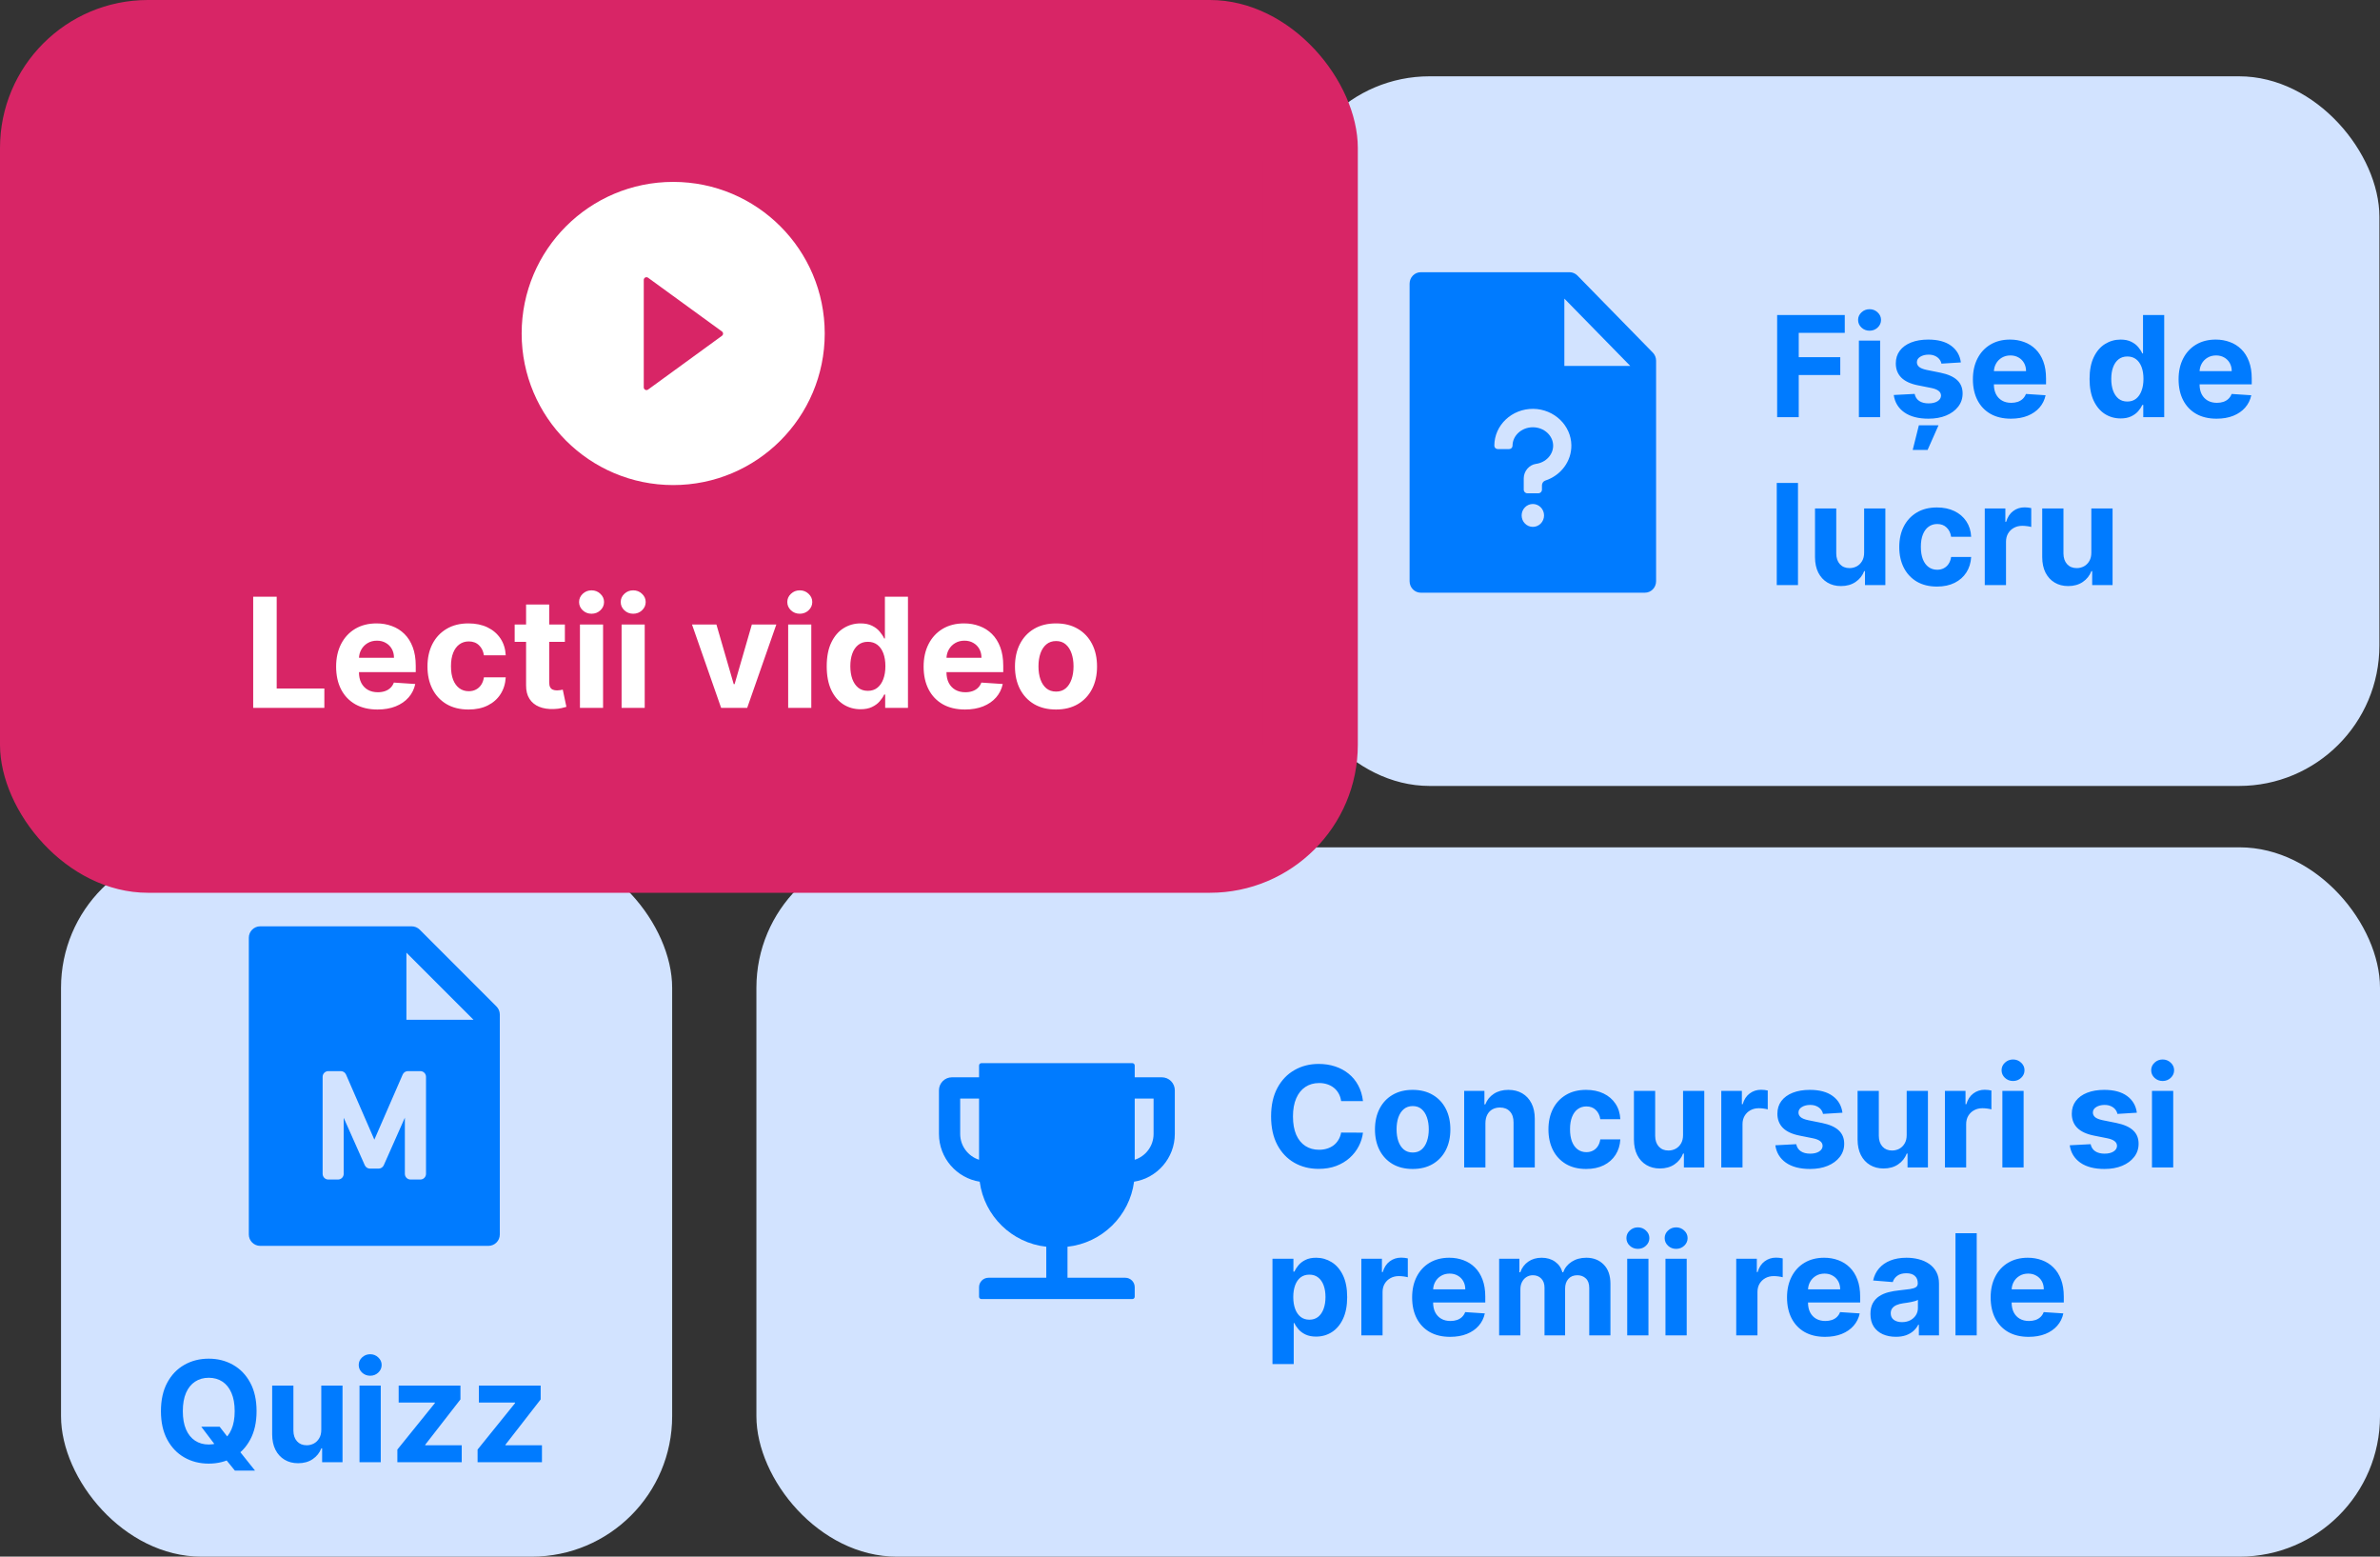 <svg xmlns="http://www.w3.org/2000/svg" width="312" height="204" viewBox="0 0 312 204" fill="none"><rect x="0" y="0" width="312" height="204" fill="#333333" stroke="none"/><rect x="169" y="10" width="142.922" height="93" rx="18.407" fill="#D2E3FF"></rect><path d="M216.669 46.207C216.945 46.488 217.101 46.868 217.101 47.266V76.174C217.101 77.004 216.444 77.674 215.632 77.674H186.257C185.444 77.674 184.788 77.004 184.788 76.174V37.174C184.788 36.344 185.444 35.674 186.257 35.674H205.75C206.14 35.674 206.516 35.833 206.792 36.114L216.669 46.207V46.207ZM213.713 47.955L205.075 39.133V47.955H213.713ZM195.896 58.408C195.896 58.661 196.097 58.853 196.345 58.853H197.832C198.08 58.853 198.282 58.657 198.282 58.413C198.282 57.091 199.466 55.994 200.944 55.994C202.422 55.994 203.606 57.091 203.606 58.408C203.606 59.594 202.643 60.621 201.344 60.794C200.458 60.925 199.76 61.746 199.751 62.674V64.174C199.751 64.432 199.958 64.643 200.21 64.643H201.679C201.931 64.643 202.138 64.432 202.138 64.174V63.602C202.138 63.321 202.321 63.063 202.583 62.978C204.63 62.303 206.025 60.447 205.993 58.343C205.956 55.741 203.735 53.618 201.013 53.58C198.195 53.547 195.896 55.718 195.896 58.408ZM200.944 69.049C201.334 69.049 201.707 68.891 201.983 68.609C202.258 68.328 202.413 67.947 202.413 67.549C202.413 67.151 202.258 66.769 201.983 66.488C201.707 66.207 201.334 66.049 200.944 66.049C200.555 66.049 200.181 66.207 199.906 66.488C199.63 66.769 199.476 67.151 199.476 67.549C199.476 67.947 199.63 68.328 199.906 68.609C200.181 68.891 200.555 69.049 200.944 69.049V69.049Z" fill="#007BFF"></path><path d="M232.971 54.674V41.287H241.835V43.62H235.801V46.81H241.246V49.144H235.801V54.674H232.971ZM243.686 54.674V44.634H246.471V54.674H243.686ZM245.085 43.339C244.671 43.339 244.316 43.202 244.02 42.928C243.728 42.649 243.582 42.315 243.582 41.927C243.582 41.544 243.728 41.215 244.02 40.94C244.316 40.661 244.671 40.522 245.085 40.522C245.499 40.522 245.852 40.661 246.144 40.94C246.44 41.215 246.589 41.544 246.589 41.927C246.589 42.315 246.44 42.649 246.144 42.928C245.852 43.202 245.499 43.339 245.085 43.339ZM257.055 47.497L254.506 47.654C254.462 47.436 254.369 47.239 254.225 47.065C254.081 46.887 253.892 46.745 253.656 46.64C253.425 46.531 253.149 46.477 252.826 46.477C252.395 46.477 252.031 46.568 251.734 46.752C251.438 46.93 251.29 47.17 251.29 47.471C251.29 47.71 251.386 47.913 251.578 48.078C251.769 48.244 252.098 48.377 252.565 48.477L254.382 48.843C255.358 49.044 256.086 49.366 256.565 49.811C257.044 50.255 257.284 50.839 257.284 51.562C257.284 52.22 257.09 52.798 256.702 53.295C256.319 53.791 255.792 54.179 255.12 54.458C254.454 54.733 253.685 54.87 252.813 54.87C251.484 54.87 250.425 54.593 249.636 54.04C248.852 53.482 248.392 52.724 248.257 51.765L250.996 51.621C251.079 52.026 251.279 52.336 251.597 52.549C251.915 52.759 252.323 52.863 252.82 52.863C253.308 52.863 253.7 52.77 253.996 52.582C254.297 52.39 254.449 52.144 254.454 51.843C254.449 51.591 254.343 51.384 254.133 51.222C253.924 51.057 253.602 50.931 253.166 50.843L251.427 50.497C250.447 50.301 249.717 49.961 249.237 49.477C248.762 48.993 248.525 48.377 248.525 47.627C248.525 46.982 248.699 46.427 249.048 45.961C249.401 45.494 249.895 45.135 250.532 44.882C251.172 44.629 251.922 44.503 252.78 44.503C254.048 44.503 255.046 44.771 255.774 45.307C256.506 45.843 256.933 46.573 257.055 47.497ZM250.741 58.962L251.551 55.733H254.127L252.695 58.962H250.741ZM263.613 54.87C262.58 54.87 261.691 54.661 260.946 54.242C260.205 53.82 259.634 53.223 259.234 52.451C258.833 51.676 258.632 50.758 258.632 49.7C258.632 48.667 258.833 47.76 259.234 46.98C259.634 46.2 260.199 45.592 260.927 45.157C261.659 44.721 262.517 44.503 263.502 44.503C264.164 44.503 264.781 44.61 265.352 44.823C265.927 45.032 266.428 45.348 266.855 45.771C267.287 46.194 267.622 46.725 267.862 47.366C268.102 48.002 268.221 48.747 268.221 49.601V50.366H259.743V48.641H265.6C265.6 48.24 265.513 47.885 265.339 47.575C265.164 47.266 264.923 47.024 264.613 46.849C264.308 46.671 263.953 46.581 263.548 46.581C263.125 46.581 262.75 46.68 262.423 46.876C262.101 47.067 261.848 47.327 261.665 47.654C261.482 47.976 261.388 48.336 261.384 48.732V50.373C261.384 50.87 261.476 51.299 261.659 51.66C261.846 52.022 262.11 52.301 262.45 52.497C262.789 52.693 263.193 52.791 263.659 52.791C263.968 52.791 264.252 52.748 264.509 52.661C264.766 52.573 264.986 52.443 265.169 52.268C265.352 52.094 265.491 51.88 265.587 51.628L268.163 51.798C268.032 52.416 267.764 52.957 267.359 53.419C266.958 53.876 266.439 54.234 265.803 54.491C265.171 54.744 264.441 54.87 263.613 54.87ZM277.999 54.837C277.236 54.837 276.545 54.641 275.926 54.249C275.312 53.852 274.824 53.271 274.462 52.504C274.105 51.732 273.926 50.787 273.926 49.667C273.926 48.516 274.111 47.56 274.482 46.797C274.852 46.03 275.345 45.457 275.959 45.078C276.578 44.695 277.256 44.503 277.992 44.503C278.554 44.503 279.023 44.599 279.397 44.791C279.776 44.978 280.082 45.213 280.312 45.496C280.548 45.775 280.726 46.05 280.848 46.32H280.933V41.287H283.712V54.674H280.966V53.066H280.848C280.718 53.345 280.533 53.621 280.293 53.896C280.058 54.166 279.75 54.391 279.371 54.569C278.996 54.748 278.539 54.837 277.999 54.837ZM278.881 52.621C279.33 52.621 279.709 52.499 280.018 52.255C280.332 52.007 280.572 51.66 280.737 51.216C280.907 50.772 280.992 50.251 280.992 49.654C280.992 49.057 280.91 48.538 280.744 48.098C280.578 47.658 280.339 47.318 280.025 47.078C279.711 46.839 279.33 46.719 278.881 46.719C278.423 46.719 278.038 46.843 277.724 47.091C277.41 47.34 277.173 47.684 277.012 48.124C276.85 48.564 276.77 49.074 276.77 49.654C276.77 50.238 276.85 50.754 277.012 51.203C277.177 51.647 277.415 51.996 277.724 52.249C278.038 52.497 278.423 52.621 278.881 52.621ZM290.577 54.87C289.544 54.87 288.655 54.661 287.91 54.242C287.169 53.82 286.598 53.223 286.197 52.451C285.796 51.676 285.596 50.758 285.596 49.7C285.596 48.667 285.796 47.76 286.197 46.98C286.598 46.2 287.162 45.592 287.89 45.157C288.622 44.721 289.481 44.503 290.465 44.503C291.128 44.503 291.744 44.61 292.315 44.823C292.891 45.032 293.392 45.348 293.819 45.771C294.25 46.194 294.586 46.725 294.825 47.366C295.065 48.002 295.185 48.747 295.185 49.601V50.366H286.707V48.641H292.564C292.564 48.24 292.477 47.885 292.302 47.575C292.128 47.266 291.886 47.024 291.577 46.849C291.272 46.671 290.917 46.581 290.511 46.581C290.089 46.581 289.714 46.68 289.387 46.876C289.064 47.067 288.812 47.327 288.629 47.654C288.446 47.976 288.352 48.336 288.348 48.732V50.373C288.348 50.87 288.439 51.299 288.622 51.66C288.81 52.022 289.073 52.301 289.413 52.497C289.753 52.693 290.156 52.791 290.622 52.791C290.932 52.791 291.215 52.748 291.472 52.661C291.729 52.573 291.949 52.443 292.132 52.268C292.315 52.094 292.455 51.88 292.551 51.628L295.126 51.798C294.995 52.416 294.727 52.957 294.322 53.419C293.921 53.876 293.403 54.234 292.766 54.491C292.134 54.744 291.405 54.87 290.577 54.87ZM235.703 63.287V76.674H232.919V63.287H235.703ZM244.373 72.399V66.634H247.157V76.674H244.484V74.85H244.379C244.153 75.438 243.776 75.911 243.248 76.269C242.725 76.626 242.087 76.805 241.333 76.805C240.662 76.805 240.072 76.652 239.562 76.347C239.052 76.042 238.653 75.608 238.365 75.046C238.082 74.484 237.938 73.811 237.934 73.026V66.634H240.719V72.53C240.723 73.122 240.882 73.591 241.196 73.935C241.51 74.279 241.93 74.451 242.457 74.451C242.793 74.451 243.107 74.375 243.399 74.223C243.691 74.066 243.926 73.835 244.105 73.53C244.288 73.225 244.377 72.848 244.373 72.399ZM253.921 76.87C252.893 76.87 252.008 76.652 251.267 76.216C250.531 75.776 249.964 75.166 249.568 74.386C249.175 73.606 248.979 72.708 248.979 71.693C248.979 70.665 249.178 69.763 249.574 68.987C249.975 68.207 250.544 67.599 251.28 67.163C252.017 66.723 252.893 66.503 253.908 66.503C254.784 66.503 255.551 66.662 256.209 66.98C256.867 67.298 257.388 67.745 257.771 68.32C258.154 68.895 258.366 69.571 258.405 70.346H255.777C255.703 69.845 255.507 69.442 255.189 69.137C254.875 68.828 254.463 68.673 253.954 68.673C253.522 68.673 253.145 68.791 252.823 69.026C252.505 69.257 252.256 69.595 252.078 70.039C251.899 70.484 251.81 71.022 251.81 71.654C251.81 72.294 251.897 72.839 252.071 73.288C252.25 73.737 252.5 74.079 252.823 74.314C253.145 74.549 253.522 74.667 253.954 74.667C254.272 74.667 254.557 74.602 254.81 74.471C255.067 74.34 255.278 74.151 255.444 73.902C255.614 73.65 255.725 73.347 255.777 72.994H258.405C258.361 73.761 258.152 74.436 257.778 75.02C257.407 75.6 256.895 76.053 256.241 76.38C255.588 76.707 254.814 76.87 253.921 76.87ZM260.188 76.674V66.634H262.888V68.385H262.992C263.175 67.762 263.482 67.292 263.914 66.974C264.345 66.651 264.842 66.49 265.404 66.49C265.544 66.49 265.694 66.499 265.855 66.516C266.016 66.533 266.158 66.557 266.28 66.588V69.059C266.149 69.019 265.968 68.985 265.737 68.954C265.507 68.924 265.295 68.908 265.103 68.908C264.694 68.908 264.328 68.998 264.005 69.176C263.687 69.351 263.434 69.595 263.247 69.908C263.064 70.222 262.973 70.584 262.973 70.993V76.674H260.188ZM274.158 72.399V66.634H276.943V76.674H274.269V74.85H274.165C273.938 75.438 273.561 75.911 273.034 76.269C272.511 76.626 271.873 76.805 271.119 76.805C270.448 76.805 269.857 76.652 269.347 76.347C268.837 76.042 268.439 75.608 268.151 75.046C267.868 74.484 267.724 73.811 267.72 73.026V66.634H270.504V72.53C270.509 73.122 270.668 73.591 270.981 73.935C271.295 74.279 271.716 74.451 272.243 74.451C272.579 74.451 272.892 74.375 273.184 74.223C273.476 74.066 273.712 73.835 273.89 73.53C274.073 73.225 274.163 72.848 274.158 72.399Z" fill="#007BFF"></path><rect x="8" y="111.045" width="80.115" height="92.956" rx="18.407" fill="#D2E3FF"></rect><path d="M65.082 131.898C65.363 132.179 65.522 132.557 65.522 132.954V161.777C65.522 162.604 64.853 163.273 64.026 163.273H34.115C33.288 163.273 32.619 162.604 32.619 161.777V122.892C32.619 122.065 33.288 121.396 34.115 121.396H53.964C54.361 121.396 54.744 121.555 55.025 121.836L65.082 131.898V131.898ZM62.073 133.642L53.277 124.846V133.642H62.073ZM45.057 146.491L47.82 152.705C47.879 152.838 47.974 152.95 48.096 153.029C48.217 153.107 48.358 153.149 48.503 153.149H49.628C49.772 153.149 49.914 153.107 50.035 153.029C50.157 152.95 50.253 152.837 50.311 152.705L53.074 146.473V153.832C53.074 153.93 53.093 154.027 53.13 154.118C53.168 154.209 53.223 154.291 53.293 154.361C53.362 154.43 53.445 154.485 53.535 154.523C53.626 154.56 53.724 154.58 53.822 154.58H55.099C55.298 154.58 55.488 154.501 55.628 154.361C55.769 154.22 55.847 154.03 55.847 153.832V141.119C55.847 140.921 55.769 140.731 55.628 140.591C55.488 140.45 55.298 140.372 55.099 140.372H53.475C53.33 140.372 53.187 140.414 53.066 140.494C52.944 140.574 52.848 140.688 52.79 140.821L49.075 149.354L45.361 140.821C45.302 140.687 45.206 140.574 45.085 140.494C44.963 140.414 44.821 140.372 44.675 140.372H43.041C42.843 140.372 42.653 140.45 42.513 140.591C42.372 140.731 42.294 140.921 42.294 141.119V153.832C42.294 154.03 42.372 154.22 42.513 154.361C42.653 154.501 42.843 154.58 43.041 154.58H44.309C44.508 154.58 44.698 154.501 44.838 154.361C44.978 154.22 45.057 154.03 45.057 153.832V146.491Z" fill="#007BFF"></path><path d="M26.385 186.973H28.791L30 188.529L31.19 189.914L33.432 192.725H30.791L29.248 190.829L28.457 189.705L26.385 186.973ZM33.634 184.933C33.634 186.393 33.358 187.635 32.804 188.659C32.255 189.683 31.506 190.466 30.556 191.006C29.61 191.542 28.547 191.81 27.366 191.81C26.176 191.81 25.108 191.54 24.163 190.999C23.217 190.459 22.47 189.677 21.921 188.653C21.372 187.629 21.097 186.389 21.097 184.933C21.097 183.474 21.372 182.232 21.921 181.208C22.47 180.184 23.217 179.404 24.163 178.868C25.108 178.327 26.176 178.057 27.366 178.057C28.547 178.057 29.61 178.327 30.556 178.868C31.506 179.404 32.255 180.184 32.804 181.208C33.358 182.232 33.634 183.474 33.634 184.933ZM30.765 184.933C30.765 183.988 30.623 183.19 30.34 182.541C30.061 181.892 29.667 181.399 29.157 181.064C28.647 180.728 28.05 180.56 27.366 180.56C26.682 180.56 26.085 180.728 25.575 181.064C25.065 181.399 24.668 181.892 24.385 182.541C24.106 183.19 23.967 183.988 23.967 184.933C23.967 185.879 24.106 186.677 24.385 187.326C24.668 187.975 25.065 188.468 25.575 188.803C26.085 189.139 26.682 189.306 27.366 189.306C28.05 189.306 28.647 189.139 29.157 188.803C29.667 188.468 30.061 187.975 30.34 187.326C30.623 186.677 30.765 185.879 30.765 184.933ZM42.117 187.352V181.587H44.902V191.627H42.228V189.803H42.124C41.897 190.392 41.52 190.864 40.993 191.222C40.47 191.579 39.832 191.758 39.078 191.758C38.407 191.758 37.816 191.605 37.306 191.3C36.796 190.995 36.398 190.561 36.11 189.999C35.827 189.437 35.683 188.764 35.679 187.98V181.587H38.463V187.483C38.468 188.075 38.627 188.544 38.94 188.888C39.254 189.232 39.675 189.405 40.202 189.405C40.538 189.405 40.851 189.328 41.143 189.176C41.435 189.019 41.671 188.788 41.849 188.483C42.032 188.178 42.122 187.801 42.117 187.352ZM47.129 191.627V181.587H49.914V191.627H47.129ZM48.528 180.292C48.114 180.292 47.759 180.155 47.462 179.881C47.171 179.602 47.025 179.268 47.025 178.881C47.025 178.497 47.171 178.168 47.462 177.894C47.759 177.615 48.114 177.475 48.528 177.475C48.942 177.475 49.295 177.615 49.587 177.894C49.883 178.168 50.031 178.497 50.031 178.881C50.031 179.268 49.883 179.602 49.587 179.881C49.295 180.155 48.942 180.292 48.528 180.292ZM52.092 191.627V189.967L57.008 183.881V183.809H52.262V181.587H60.361V183.397L55.746 189.333V189.405H60.531V191.627H52.092ZM62.608 191.627V189.967L67.523 183.881V183.809H62.778V181.587H70.877V183.397L66.262 189.333V189.405H71.047V191.627H62.608Z" fill="#007BFF"></path><rect x="99.159" y="111.045" width="212.841" height="92.956" rx="18.407" fill="#D2E3FF"></rect><path d="M152.308 141.183H148.753V139.637C148.753 139.467 148.614 139.328 148.444 139.328H128.656C128.486 139.328 128.347 139.467 128.347 139.637V141.183H124.791C124.34 141.183 123.908 141.362 123.589 141.681C123.27 142 123.091 142.433 123.091 142.884V148.604C123.091 151.761 125.41 154.385 128.432 154.864C129.027 159.355 132.637 162.895 137.159 163.386V167.452H129.584C128.9 167.452 128.347 168.005 128.347 168.689V169.937C128.347 170.107 128.486 170.246 128.656 170.246H148.444C148.614 170.246 148.753 170.107 148.753 169.937V168.689C148.753 168.005 148.2 167.452 147.516 167.452H139.941V163.386C144.463 162.895 148.073 159.355 148.668 154.864C151.69 154.385 154.009 151.761 154.009 148.604V142.884C154.009 142.433 153.83 142 153.511 141.681C153.192 141.362 152.759 141.183 152.308 141.183ZM128.347 151.989C126.913 151.529 125.873 150.184 125.873 148.604V143.966H128.347V151.989ZM151.226 148.604C151.226 150.188 150.187 151.533 148.753 151.989V143.966H151.226V148.604Z" fill="#007BFF"></path><path d="M178.676 144.3H175.813C175.761 143.929 175.654 143.6 175.493 143.313C175.332 143.021 175.125 142.772 174.872 142.568C174.619 142.363 174.327 142.206 173.996 142.097C173.669 141.988 173.314 141.934 172.931 141.934C172.238 141.934 171.634 142.106 171.12 142.45C170.606 142.79 170.207 143.287 169.924 143.94C169.641 144.59 169.499 145.378 169.499 146.307C169.499 147.261 169.641 148.063 169.924 148.712C170.211 149.361 170.612 149.852 171.127 150.183C171.641 150.514 172.236 150.68 172.911 150.68C173.29 150.68 173.641 150.629 173.963 150.529C174.29 150.429 174.58 150.283 174.833 150.091C175.086 149.895 175.295 149.658 175.46 149.379C175.63 149.1 175.748 148.782 175.813 148.424L178.676 148.437C178.602 149.052 178.417 149.645 178.121 150.215C177.829 150.782 177.434 151.29 176.938 151.738C176.445 152.183 175.857 152.536 175.173 152.797C174.493 153.054 173.724 153.183 172.865 153.183C171.671 153.183 170.604 152.913 169.662 152.372C168.725 151.832 167.985 151.05 167.44 150.026C166.9 149.002 166.629 147.762 166.629 146.307C166.629 144.847 166.904 143.605 167.453 142.581C168.002 141.557 168.747 140.777 169.689 140.241C170.63 139.7 171.689 139.43 172.865 139.43C173.641 139.43 174.36 139.539 175.022 139.757C175.689 139.975 176.28 140.293 176.794 140.711C177.308 141.125 177.726 141.633 178.049 142.234C178.376 142.836 178.585 143.524 178.676 144.3ZM185.19 153.196C184.175 153.196 183.297 152.98 182.556 152.549C181.819 152.113 181.251 151.507 180.85 150.732C180.449 149.952 180.248 149.048 180.248 148.019C180.248 146.982 180.449 146.076 180.85 145.3C181.251 144.52 181.819 143.914 182.556 143.483C183.297 143.047 184.175 142.829 185.19 142.829C186.205 142.829 187.081 143.047 187.818 143.483C188.559 143.914 189.129 144.52 189.53 145.3C189.931 146.076 190.132 146.982 190.132 148.019C190.132 149.048 189.931 149.952 189.53 150.732C189.129 151.507 188.559 152.113 187.818 152.549C187.081 152.98 186.205 153.196 185.19 153.196ZM185.203 151.039C185.665 151.039 186.051 150.908 186.36 150.647C186.67 150.381 186.903 150.019 187.06 149.562C187.221 149.104 187.301 148.583 187.301 147.999C187.301 147.416 187.221 146.895 187.06 146.437C186.903 145.98 186.67 145.618 186.36 145.352C186.051 145.086 185.665 144.953 185.203 144.953C184.737 144.953 184.345 145.086 184.027 145.352C183.713 145.618 183.475 145.98 183.314 146.437C183.157 146.895 183.079 147.416 183.079 147.999C183.079 148.583 183.157 149.104 183.314 149.562C183.475 150.019 183.713 150.381 184.027 150.647C184.345 150.908 184.737 151.039 185.203 151.039ZM194.727 147.195V153H191.942V142.96H194.596V144.731H194.714C194.936 144.147 195.309 143.685 195.832 143.345C196.355 143.001 196.989 142.829 197.734 142.829C198.431 142.829 199.039 142.982 199.558 143.287C200.076 143.592 200.479 144.027 200.767 144.594C201.054 145.156 201.198 145.827 201.198 146.607V153H198.414V147.104C198.418 146.49 198.261 146.01 197.943 145.666C197.625 145.317 197.187 145.143 196.629 145.143C196.254 145.143 195.923 145.224 195.636 145.385C195.352 145.546 195.13 145.781 194.969 146.091C194.812 146.396 194.731 146.764 194.727 147.195ZM207.929 153.196C206.901 153.196 206.016 152.978 205.275 152.542C204.539 152.102 203.972 151.492 203.576 150.712C203.184 149.932 202.988 149.034 202.988 148.019C202.988 146.991 203.186 146.089 203.582 145.313C203.983 144.533 204.552 143.925 205.288 143.489C206.025 143.049 206.901 142.829 207.916 142.829C208.792 142.829 209.559 142.988 210.217 143.306C210.875 143.624 211.396 144.071 211.779 144.646C212.163 145.221 212.374 145.897 212.413 146.673H209.786C209.712 146.171 209.515 145.768 209.197 145.463C208.884 145.154 208.472 144.999 207.962 144.999C207.531 144.999 207.154 145.117 206.831 145.352C206.513 145.583 206.265 145.921 206.086 146.365C205.907 146.81 205.818 147.348 205.818 147.98C205.818 148.62 205.905 149.165 206.079 149.614C206.258 150.063 206.509 150.405 206.831 150.64C207.154 150.876 207.531 150.993 207.962 150.993C208.28 150.993 208.566 150.928 208.818 150.797C209.075 150.666 209.287 150.477 209.452 150.228C209.622 149.976 209.733 149.673 209.786 149.32H212.413C212.37 150.087 212.161 150.762 211.786 151.346C211.415 151.926 210.903 152.379 210.25 152.706C209.596 153.033 208.823 153.196 207.929 153.196ZM220.635 148.725V142.96H223.419V153H220.746V151.176H220.641C220.415 151.765 220.038 152.237 219.511 152.595C218.988 152.952 218.349 153.131 217.595 153.131C216.924 153.131 216.334 152.978 215.824 152.673C215.314 152.368 214.915 151.935 214.628 151.372C214.344 150.81 214.201 150.137 214.196 149.353V142.96H216.981V148.856C216.985 149.448 217.144 149.917 217.458 150.261C217.772 150.605 218.192 150.778 218.72 150.778C219.055 150.778 219.369 150.701 219.661 150.549C219.953 150.392 220.188 150.161 220.367 149.856C220.55 149.551 220.639 149.174 220.635 148.725ZM225.647 153V142.96H228.346V144.712H228.451C228.634 144.088 228.941 143.618 229.373 143.3C229.804 142.977 230.301 142.816 230.863 142.816C231.002 142.816 231.153 142.825 231.314 142.842C231.475 142.86 231.617 142.884 231.739 142.914V145.385C231.608 145.346 231.427 145.311 231.196 145.28C230.965 145.25 230.754 145.235 230.562 145.235C230.153 145.235 229.787 145.324 229.464 145.503C229.146 145.677 228.893 145.921 228.706 146.235C228.523 146.548 228.431 146.91 228.431 147.32V153H225.647ZM241.532 145.823L238.983 145.98C238.939 145.762 238.846 145.566 238.702 145.391C238.558 145.213 238.369 145.071 238.133 144.967C237.902 144.858 237.626 144.803 237.303 144.803C236.872 144.803 236.508 144.895 236.212 145.078C235.915 145.256 235.767 145.496 235.767 145.797C235.767 146.036 235.863 146.239 236.055 146.405C236.246 146.57 236.575 146.703 237.042 146.803L238.859 147.169C239.835 147.37 240.563 147.692 241.042 148.137C241.521 148.581 241.761 149.165 241.761 149.889C241.761 150.547 241.567 151.124 241.179 151.621C240.796 152.118 240.269 152.505 239.597 152.784C238.931 153.059 238.162 153.196 237.29 153.196C235.961 153.196 234.902 152.919 234.113 152.366C233.329 151.808 232.869 151.05 232.734 150.091L235.473 149.947C235.556 150.353 235.756 150.662 236.074 150.876C236.392 151.085 236.8 151.189 237.297 151.189C237.785 151.189 238.177 151.096 238.473 150.908C238.774 150.717 238.926 150.47 238.931 150.17C238.926 149.917 238.82 149.71 238.61 149.549C238.401 149.383 238.079 149.257 237.643 149.17L235.904 148.823C234.924 148.627 234.194 148.287 233.715 147.803C233.24 147.32 233.002 146.703 233.002 145.954C233.002 145.309 233.176 144.753 233.525 144.287C233.878 143.82 234.373 143.461 235.009 143.208C235.649 142.955 236.399 142.829 237.257 142.829C238.525 142.829 239.523 143.097 240.251 143.633C240.983 144.169 241.41 144.899 241.532 145.823ZM249.953 148.725V142.96H252.738V153H250.064V151.176H249.96C249.733 151.765 249.356 152.237 248.829 152.595C248.306 152.952 247.667 153.131 246.914 153.131C246.242 153.131 245.652 152.978 245.142 152.673C244.632 152.368 244.234 151.935 243.946 151.372C243.663 150.81 243.519 150.137 243.515 149.353V142.96H246.299V148.856C246.304 149.448 246.463 149.917 246.776 150.261C247.09 150.605 247.511 150.778 248.038 150.778C248.373 150.778 248.687 150.701 248.979 150.549C249.271 150.392 249.506 150.161 249.685 149.856C249.868 149.551 249.957 149.174 249.953 148.725ZM254.965 153V142.96H257.665V144.712H257.769C257.952 144.088 258.26 143.618 258.691 143.3C259.122 142.977 259.619 142.816 260.181 142.816C260.321 142.816 260.471 142.825 260.632 142.842C260.794 142.86 260.935 142.884 261.057 142.914V145.385C260.926 145.346 260.746 145.311 260.515 145.28C260.284 145.25 260.072 145.235 259.881 145.235C259.471 145.235 259.105 145.324 258.782 145.503C258.464 145.677 258.212 145.921 258.024 146.235C257.841 146.548 257.75 146.91 257.75 147.32V153H254.965ZM262.497 153V142.96H265.281V153H262.497ZM263.896 141.666C263.482 141.666 263.127 141.528 262.83 141.254C262.538 140.975 262.392 140.641 262.392 140.254C262.392 139.87 262.538 139.541 262.83 139.267C263.127 138.988 263.482 138.848 263.896 138.848C264.31 138.848 264.663 138.988 264.955 139.267C265.251 139.541 265.399 139.87 265.399 140.254C265.399 140.641 265.251 140.975 264.955 141.254C264.663 141.528 264.31 141.666 263.896 141.666ZM280.126 145.823L277.577 145.98C277.533 145.762 277.44 145.566 277.296 145.391C277.152 145.213 276.962 145.071 276.727 144.967C276.496 144.858 276.219 144.803 275.897 144.803C275.465 144.803 275.102 144.895 274.805 145.078C274.509 145.256 274.361 145.496 274.361 145.797C274.361 146.036 274.457 146.239 274.648 146.405C274.84 146.57 275.169 146.703 275.635 146.803L277.453 147.169C278.429 147.37 279.156 147.692 279.636 148.137C280.115 148.581 280.355 149.165 280.355 149.889C280.355 150.547 280.161 151.124 279.773 151.621C279.39 152.118 278.862 152.505 278.191 152.784C277.525 153.059 276.755 153.196 275.884 153.196C274.555 153.196 273.496 152.919 272.707 152.366C271.923 151.808 271.463 151.05 271.328 150.091L274.067 149.947C274.149 150.353 274.35 150.662 274.668 150.876C274.986 151.085 275.394 151.189 275.89 151.189C276.378 151.189 276.771 151.096 277.067 150.908C277.368 150.717 277.52 150.47 277.525 150.17C277.52 149.917 277.413 149.71 277.204 149.549C276.995 149.383 276.673 149.257 276.237 149.17L274.498 148.823C273.518 148.627 272.788 148.287 272.308 147.803C271.833 147.32 271.596 146.703 271.596 145.954C271.596 145.309 271.77 144.753 272.119 144.287C272.472 143.82 272.966 143.461 273.603 143.208C274.243 142.955 274.993 142.829 275.851 142.829C277.119 142.829 278.117 143.097 278.845 143.633C279.577 144.169 280.004 144.899 280.126 145.823ZM282.108 153V142.96H284.893V153H282.108ZM283.507 141.666C283.093 141.666 282.738 141.528 282.442 141.254C282.15 140.975 282.004 140.641 282.004 140.254C282.004 139.87 282.15 139.541 282.442 139.267C282.738 138.988 283.093 138.848 283.507 138.848C283.921 138.848 284.274 138.988 284.566 139.267C284.862 139.541 285.011 139.87 285.011 140.254C285.011 140.641 284.862 140.975 284.566 141.254C284.274 141.528 283.921 141.666 283.507 141.666ZM166.812 178.765V164.96H169.558V166.646H169.682C169.804 166.376 169.98 166.102 170.211 165.823C170.447 165.539 170.752 165.304 171.127 165.117C171.506 164.925 171.976 164.829 172.538 164.829C173.271 164.829 173.946 165.021 174.565 165.404C175.184 165.783 175.678 166.356 176.049 167.123C176.419 167.886 176.604 168.843 176.604 169.993C176.604 171.113 176.423 172.059 176.062 172.83C175.704 173.597 175.216 174.179 174.597 174.575C173.983 174.967 173.295 175.163 172.532 175.163C171.992 175.163 171.532 175.074 171.153 174.895C170.778 174.717 170.471 174.492 170.231 174.222C169.991 173.948 169.808 173.671 169.682 173.392H169.597V178.765H166.812ZM169.538 169.98C169.538 170.577 169.621 171.098 169.787 171.542C169.952 171.987 170.192 172.333 170.506 172.581C170.819 172.825 171.201 172.948 171.649 172.948C172.103 172.948 172.486 172.823 172.8 172.575C173.114 172.322 173.351 171.974 173.512 171.529C173.678 171.08 173.761 170.564 173.761 169.98C173.761 169.4 173.68 168.89 173.519 168.45C173.358 168.01 173.12 167.666 172.806 167.418C172.493 167.169 172.107 167.045 171.649 167.045C171.196 167.045 170.813 167.165 170.499 167.404C170.19 167.644 169.952 167.984 169.787 168.424C169.621 168.864 169.538 169.383 169.538 169.98ZM178.461 175V164.96H181.16V166.712H181.265C181.448 166.088 181.755 165.618 182.186 165.3C182.618 164.977 183.115 164.816 183.677 164.816C183.816 164.816 183.967 164.825 184.128 164.842C184.289 164.86 184.431 164.884 184.553 164.914V167.385C184.422 167.346 184.241 167.311 184.01 167.28C183.779 167.25 183.568 167.235 183.376 167.235C182.967 167.235 182.6 167.324 182.278 167.503C181.96 167.677 181.707 167.921 181.52 168.235C181.337 168.548 181.245 168.91 181.245 169.32V175H178.461ZM190.101 175.196C189.068 175.196 188.179 174.987 187.434 174.569C186.693 174.146 186.122 173.549 185.721 172.778C185.32 172.002 185.12 171.085 185.12 170.026C185.12 168.993 185.32 168.086 185.721 167.306C186.122 166.526 186.686 165.918 187.414 165.483C188.146 165.047 189.005 164.829 189.99 164.829C190.652 164.829 191.269 164.936 191.839 165.149C192.415 165.359 192.916 165.674 193.343 166.097C193.774 166.52 194.11 167.051 194.349 167.692C194.589 168.328 194.709 169.073 194.709 169.928V170.692H186.231V168.967H192.088C192.088 168.566 192.001 168.211 191.826 167.901C191.652 167.592 191.41 167.35 191.101 167.176C190.796 166.997 190.441 166.908 190.035 166.908C189.613 166.908 189.238 167.006 188.911 167.202C188.589 167.394 188.336 167.653 188.153 167.98C187.97 168.302 187.876 168.662 187.872 169.058V170.699C187.872 171.196 187.963 171.625 188.146 171.987C188.334 172.348 188.597 172.627 188.937 172.823C189.277 173.019 189.68 173.117 190.146 173.117C190.456 173.117 190.739 173.074 190.996 172.987C191.253 172.9 191.473 172.769 191.656 172.595C191.839 172.42 191.979 172.207 192.075 171.954L194.65 172.124C194.519 172.743 194.251 173.283 193.846 173.745C193.445 174.203 192.927 174.56 192.29 174.817C191.659 175.07 190.929 175.196 190.101 175.196ZM196.526 175V164.96H199.18V166.731H199.298C199.507 166.143 199.855 165.679 200.344 165.339C200.832 164.999 201.416 164.829 202.095 164.829C202.784 164.829 203.37 165.001 203.854 165.345C204.337 165.685 204.66 166.147 204.821 166.731H204.926C205.131 166.156 205.501 165.696 206.037 165.352C206.577 165.003 207.216 164.829 207.952 164.829C208.889 164.829 209.649 165.128 210.233 165.725C210.822 166.317 211.116 167.158 211.116 168.248V175H208.338V168.797C208.338 168.239 208.19 167.821 207.893 167.542C207.597 167.263 207.227 167.123 206.782 167.123C206.277 167.123 205.882 167.285 205.599 167.607C205.316 167.925 205.174 168.346 205.174 168.869V175H202.474V168.738C202.474 168.246 202.333 167.853 202.05 167.561C201.771 167.269 201.402 167.123 200.945 167.123C200.636 167.123 200.357 167.202 200.108 167.359C199.864 167.511 199.67 167.727 199.526 168.006C199.383 168.28 199.311 168.603 199.311 168.973V175H196.526ZM213.315 175V164.96H216.1V175H213.315ZM214.714 163.666C214.3 163.666 213.945 163.528 213.649 163.254C213.357 162.975 213.211 162.641 213.211 162.254C213.211 161.87 213.357 161.541 213.649 161.267C213.945 160.988 214.3 160.848 214.714 160.848C215.128 160.848 215.481 160.988 215.773 161.267C216.07 161.541 216.218 161.87 216.218 162.254C216.218 162.641 216.07 162.975 215.773 163.254C215.481 163.528 215.128 163.666 214.714 163.666ZM218.331 175V164.96H221.115V175H218.331ZM219.729 163.666C219.315 163.666 218.96 163.528 218.664 163.254C218.372 162.975 218.226 162.641 218.226 162.254C218.226 161.87 218.372 161.541 218.664 161.267C218.96 160.988 219.315 160.848 219.729 160.848C220.143 160.848 220.496 160.988 220.788 161.267C221.085 161.541 221.233 161.87 221.233 162.254C221.233 162.641 221.085 162.975 220.788 163.254C220.496 163.528 220.143 163.666 219.729 163.666ZM227.606 175V164.96H230.306V166.712H230.41C230.593 166.088 230.901 165.618 231.332 165.3C231.763 164.977 232.26 164.816 232.822 164.816C232.962 164.816 233.112 164.825 233.273 164.842C233.435 164.86 233.576 164.884 233.698 164.914V167.385C233.567 167.346 233.387 167.311 233.156 167.28C232.925 167.25 232.713 167.235 232.522 167.235C232.112 167.235 231.746 167.324 231.423 167.503C231.105 167.677 230.853 167.921 230.665 168.235C230.482 168.548 230.391 168.91 230.391 169.32V175H227.606ZM239.246 175.196C238.213 175.196 237.324 174.987 236.579 174.569C235.838 174.146 235.268 173.549 234.867 172.778C234.466 172.002 234.265 171.085 234.265 170.026C234.265 168.993 234.466 168.086 234.867 167.306C235.268 166.526 235.832 165.918 236.56 165.483C237.292 165.047 238.15 164.829 239.135 164.829C239.797 164.829 240.414 164.936 240.985 165.149C241.56 165.359 242.061 165.674 242.488 166.097C242.92 166.52 243.255 167.051 243.495 167.692C243.735 168.328 243.854 169.073 243.854 169.928V170.692H235.376V168.967H241.233C241.233 168.566 241.146 168.211 240.972 167.901C240.798 167.592 240.556 167.35 240.246 167.176C239.941 166.997 239.586 166.908 239.181 166.908C238.758 166.908 238.383 167.006 238.056 167.202C237.734 167.394 237.481 167.653 237.298 167.98C237.115 168.302 237.022 168.662 237.017 169.058V170.699C237.017 171.196 237.109 171.625 237.292 171.987C237.479 172.348 237.743 172.627 238.083 172.823C238.423 173.019 238.826 173.117 239.292 173.117C239.601 173.117 239.885 173.074 240.142 172.987C240.399 172.9 240.619 172.769 240.802 172.595C240.985 172.42 241.124 172.207 241.22 171.954L243.796 172.124C243.665 172.743 243.397 173.283 242.992 173.745C242.591 174.203 242.072 174.56 241.436 174.817C240.804 175.07 240.074 175.196 239.246 175.196ZM248.535 175.19C247.894 175.19 247.323 175.078 246.822 174.856C246.321 174.63 245.924 174.296 245.632 173.856C245.345 173.412 245.201 172.858 245.201 172.196C245.201 171.638 245.303 171.17 245.508 170.79C245.713 170.411 245.992 170.106 246.345 169.875C246.698 169.644 247.099 169.47 247.548 169.352C248.001 169.235 248.476 169.152 248.973 169.104C249.557 169.043 250.027 168.986 250.385 168.934C250.742 168.877 251.001 168.795 251.162 168.686C251.324 168.577 251.404 168.415 251.404 168.202V168.163C251.404 167.749 251.274 167.428 251.012 167.202C250.755 166.975 250.389 166.862 249.914 166.862C249.413 166.862 249.014 166.973 248.718 167.195C248.421 167.413 248.225 167.688 248.129 168.019L245.554 167.81C245.685 167.2 245.942 166.672 246.325 166.228C246.709 165.779 247.203 165.435 247.809 165.195C248.419 164.951 249.125 164.829 249.927 164.829C250.485 164.829 251.019 164.894 251.528 165.025C252.043 165.156 252.498 165.359 252.895 165.633C253.295 165.908 253.611 166.261 253.842 166.692C254.073 167.119 254.189 167.631 254.189 168.228V175H251.548V173.608H251.47C251.308 173.921 251.093 174.198 250.822 174.438C250.552 174.673 250.228 174.858 249.849 174.993C249.469 175.124 249.031 175.19 248.535 175.19ZM249.332 173.268C249.742 173.268 250.103 173.187 250.417 173.026C250.731 172.86 250.977 172.638 251.156 172.359C251.335 172.08 251.424 171.764 251.424 171.411V170.346C251.337 170.403 251.217 170.455 251.064 170.503C250.916 170.546 250.748 170.588 250.561 170.627C250.374 170.662 250.186 170.695 249.999 170.725C249.811 170.751 249.642 170.775 249.489 170.797C249.162 170.845 248.877 170.921 248.633 171.026C248.389 171.13 248.199 171.272 248.064 171.451C247.929 171.625 247.861 171.843 247.861 172.104C247.861 172.483 247.999 172.773 248.273 172.974C248.552 173.17 248.905 173.268 249.332 173.268ZM259.134 161.613V175H256.349V161.613H259.134ZM265.94 175.196C264.907 175.196 264.018 174.987 263.273 174.569C262.532 174.146 261.961 173.549 261.56 172.778C261.16 172.002 260.959 171.085 260.959 170.026C260.959 168.993 261.16 168.086 261.56 167.306C261.961 166.526 262.526 165.918 263.253 165.483C263.986 165.047 264.844 164.829 265.829 164.829C266.491 164.829 267.108 164.936 267.679 165.149C268.254 165.359 268.755 165.674 269.182 166.097C269.614 166.52 269.949 167.051 270.189 167.692C270.428 168.328 270.548 169.073 270.548 169.928V170.692H262.07V168.967H267.927C267.927 168.566 267.84 168.211 267.666 167.901C267.491 167.592 267.25 167.35 266.94 167.176C266.635 166.997 266.28 166.908 265.875 166.908C265.452 166.908 265.077 167.006 264.75 167.202C264.428 167.394 264.175 167.653 263.992 167.98C263.809 168.302 263.715 168.662 263.711 169.058V170.699C263.711 171.196 263.803 171.625 263.986 171.987C264.173 172.348 264.437 172.627 264.776 172.823C265.116 173.019 265.519 173.117 265.986 173.117C266.295 173.117 266.578 173.074 266.836 172.987C267.093 172.9 267.313 172.769 267.496 172.595C267.679 172.42 267.818 172.207 267.914 171.954L270.489 172.124C270.359 172.743 270.091 173.283 269.685 173.745C269.285 174.203 268.766 174.56 268.13 174.817C267.498 175.07 266.768 175.196 265.94 175.196Z" fill="#007BFF"></path><rect width="178" height="117" rx="19.397" fill="#D82566"></rect><rect width="154.5" height="76.699" transform="translate(11 21)" fill="#D82566"></rect><path d="M88.25 23.838C77.28 23.838 68.385 32.733 68.385 43.703C68.385 54.674 77.28 63.569 88.25 63.569C99.221 63.569 108.116 54.674 108.116 43.703C108.116 32.733 99.221 23.838 88.25 23.838ZM94.64 44.009L84.956 51.055C84.903 51.093 84.84 51.116 84.775 51.121C84.71 51.126 84.644 51.113 84.586 51.083C84.528 51.053 84.479 51.008 84.445 50.952C84.411 50.897 84.392 50.833 84.392 50.767V36.684C84.392 36.618 84.41 36.554 84.444 36.498C84.478 36.442 84.527 36.397 84.585 36.367C84.644 36.337 84.709 36.324 84.775 36.329C84.84 36.334 84.903 36.357 84.956 36.396L94.64 43.437C94.686 43.47 94.723 43.513 94.749 43.562C94.775 43.612 94.788 43.667 94.788 43.723C94.788 43.779 94.775 43.835 94.749 43.884C94.723 43.934 94.686 43.977 94.64 44.009V44.009Z" fill="white"></path><path d="M33.192 92.769V78.197H36.273V90.229H42.52V92.769H33.192ZM49.484 92.983C48.36 92.983 47.393 92.755 46.581 92.3C45.775 91.84 45.154 91.19 44.717 90.35C44.281 89.506 44.063 88.507 44.063 87.355C44.063 86.231 44.281 85.244 44.717 84.395C45.154 83.546 45.768 82.884 46.56 82.409C47.357 81.935 48.291 81.698 49.364 81.698C50.085 81.698 50.756 81.814 51.377 82.047C52.003 82.274 52.549 82.618 53.014 83.078C53.483 83.538 53.849 84.117 54.109 84.814C54.37 85.507 54.501 86.318 54.501 87.248V88.081H45.272V86.202H51.648C51.648 85.766 51.553 85.379 51.363 85.042C51.173 84.705 50.91 84.442 50.573 84.252C50.241 84.058 49.855 83.961 49.413 83.961C48.953 83.961 48.545 84.067 48.19 84.281C47.839 84.49 47.563 84.772 47.364 85.128C47.165 85.479 47.063 85.87 47.058 86.302V88.088C47.058 88.628 47.158 89.096 47.357 89.489C47.561 89.883 47.848 90.187 48.218 90.4C48.588 90.614 49.027 90.72 49.534 90.72C49.871 90.72 50.179 90.673 50.459 90.578C50.739 90.483 50.979 90.341 51.178 90.151C51.377 89.961 51.529 89.729 51.633 89.454L54.437 89.639C54.294 90.312 54.003 90.901 53.562 91.403C53.125 91.901 52.561 92.29 51.868 92.57C51.18 92.845 50.386 92.983 49.484 92.983ZM61.417 92.983C60.297 92.983 59.335 92.746 58.528 92.272C57.727 91.792 57.11 91.128 56.678 90.279C56.251 89.43 56.038 88.453 56.038 87.348C56.038 86.228 56.254 85.246 56.685 84.402C57.122 83.553 57.741 82.891 58.542 82.417C59.344 81.938 60.297 81.698 61.403 81.698C62.356 81.698 63.191 81.871 63.907 82.217C64.624 82.564 65.191 83.05 65.608 83.676C66.025 84.302 66.255 85.037 66.298 85.882H63.438C63.357 85.336 63.144 84.898 62.797 84.566C62.456 84.229 62.008 84.06 61.453 84.06C60.983 84.06 60.573 84.188 60.222 84.445C59.875 84.696 59.605 85.064 59.41 85.547C59.216 86.031 59.119 86.617 59.119 87.305C59.119 88.002 59.214 88.595 59.403 89.084C59.598 89.572 59.871 89.945 60.222 90.201C60.573 90.457 60.983 90.585 61.453 90.585C61.799 90.585 62.11 90.514 62.385 90.372C62.665 90.229 62.895 90.023 63.075 89.753C63.26 89.478 63.381 89.148 63.438 88.764H66.298C66.251 89.598 66.023 90.334 65.615 90.969C65.212 91.6 64.654 92.094 63.943 92.449C63.231 92.805 62.389 92.983 61.417 92.983ZM74.052 81.84V84.117H67.47V81.84H74.052ZM68.965 79.222H71.996V89.411C71.996 89.691 72.038 89.909 72.124 90.066C72.209 90.218 72.328 90.324 72.48 90.386C72.636 90.448 72.816 90.478 73.02 90.478C73.163 90.478 73.305 90.466 73.447 90.443C73.59 90.414 73.699 90.393 73.775 90.379L74.251 92.634C74.1 92.682 73.886 92.736 73.611 92.798C73.336 92.864 73.001 92.905 72.608 92.919C71.877 92.947 71.237 92.85 70.687 92.627C70.141 92.404 69.716 92.058 69.413 91.588C69.109 91.119 68.96 90.526 68.965 89.809V79.222ZM76.027 92.769V81.84H79.058V92.769H76.027ZM77.549 80.431C77.099 80.431 76.712 80.282 76.389 79.983C76.072 79.68 75.913 79.317 75.913 78.895C75.913 78.477 76.072 78.119 76.389 77.82C76.712 77.516 77.099 77.365 77.549 77.365C78 77.365 78.384 77.516 78.702 77.82C79.025 78.119 79.186 78.477 79.186 78.895C79.186 79.317 79.025 79.68 78.702 79.983C78.384 80.282 78 80.431 77.549 80.431ZM81.486 92.769V81.84H84.517V92.769H81.486ZM83.009 80.431C82.558 80.431 82.171 80.282 81.849 79.983C81.531 79.68 81.372 79.317 81.372 78.895C81.372 78.477 81.531 78.119 81.849 77.82C82.171 77.516 82.558 77.365 83.009 77.365C83.459 77.365 83.844 77.516 84.161 77.82C84.484 78.119 84.645 78.477 84.645 78.895C84.645 79.317 84.484 79.68 84.161 79.983C83.844 80.282 83.459 80.431 83.009 80.431ZM101.772 81.84L97.951 92.769H94.535L90.715 81.84H93.916L96.186 89.66H96.3L98.563 81.84H101.772ZM103.323 92.769V81.84H106.354V92.769H103.323ZM104.846 80.431C104.395 80.431 104.008 80.282 103.686 79.983C103.368 79.68 103.209 79.317 103.209 78.895C103.209 78.477 103.368 78.119 103.686 77.82C104.008 77.516 104.395 77.365 104.846 77.365C105.296 77.365 105.681 77.516 105.998 77.82C106.321 78.119 106.482 78.477 106.482 78.895C106.482 79.317 106.321 79.68 105.998 79.983C105.681 80.282 105.296 80.431 104.846 80.431ZM112.81 92.947C111.979 92.947 111.228 92.734 110.554 92.307C109.885 91.875 109.354 91.242 108.96 90.407C108.571 89.568 108.377 88.538 108.377 87.319C108.377 86.067 108.578 85.026 108.982 84.195C109.385 83.361 109.921 82.737 110.59 82.324C111.263 81.907 112.001 81.698 112.802 81.698C113.414 81.698 113.924 81.802 114.332 82.011C114.745 82.215 115.077 82.471 115.328 82.779C115.585 83.083 115.779 83.382 115.912 83.676H116.004V78.197H119.028V92.769H116.04V91.019H115.912C115.77 91.323 115.568 91.624 115.307 91.923C115.051 92.217 114.716 92.461 114.304 92.656C113.896 92.85 113.398 92.947 112.81 92.947ZM113.77 90.535C114.259 90.535 114.671 90.403 115.008 90.137C115.35 89.867 115.611 89.489 115.791 89.005C115.976 88.522 116.068 87.955 116.068 87.305C116.068 86.655 115.978 86.091 115.798 85.612C115.618 85.132 115.357 84.762 115.015 84.501C114.674 84.241 114.259 84.11 113.77 84.11C113.272 84.11 112.852 84.245 112.511 84.516C112.169 84.786 111.911 85.161 111.735 85.64C111.56 86.119 111.472 86.674 111.472 87.305C111.472 87.941 111.56 88.503 111.735 88.991C111.915 89.475 112.174 89.855 112.511 90.13C112.852 90.4 113.272 90.535 113.77 90.535ZM126.501 92.983C125.377 92.983 124.409 92.755 123.598 92.3C122.792 91.84 122.17 91.19 121.734 90.35C121.298 89.506 121.079 88.507 121.079 87.355C121.079 86.231 121.298 85.244 121.734 84.395C122.17 83.546 122.785 82.884 123.577 82.409C124.374 81.935 125.308 81.698 126.38 81.698C127.101 81.698 127.773 81.814 128.394 82.047C129.02 82.274 129.566 82.618 130.031 83.078C130.5 83.538 130.865 84.117 131.126 84.814C131.387 85.507 131.518 86.318 131.518 87.248V88.081H122.289V86.202H128.664C128.664 85.766 128.57 85.379 128.38 85.042C128.19 84.705 127.927 84.442 127.59 84.252C127.258 84.058 126.871 83.961 126.43 83.961C125.97 83.961 125.562 84.067 125.206 84.281C124.855 84.49 124.58 84.772 124.381 85.128C124.182 85.479 124.08 85.87 124.075 86.302V88.088C124.075 88.628 124.175 89.096 124.374 89.489C124.578 89.883 124.865 90.187 125.235 90.4C125.605 90.614 126.044 90.72 126.551 90.72C126.888 90.72 127.196 90.673 127.476 90.578C127.756 90.483 127.996 90.341 128.195 90.151C128.394 89.961 128.546 89.729 128.65 89.454L131.454 89.639C131.311 90.312 131.02 90.901 130.578 91.403C130.142 91.901 129.578 92.29 128.885 92.57C128.197 92.845 127.403 92.983 126.501 92.983ZM138.434 92.983C137.329 92.983 136.373 92.748 135.566 92.279C134.765 91.804 134.146 91.145 133.709 90.3C133.273 89.451 133.055 88.467 133.055 87.348C133.055 86.219 133.273 85.232 133.709 84.388C134.146 83.538 134.765 82.879 135.566 82.409C136.373 81.935 137.329 81.698 138.434 81.698C139.539 81.698 140.493 81.935 141.294 82.409C142.101 82.879 142.722 83.538 143.158 84.388C143.595 85.232 143.813 86.219 143.813 87.348C143.813 88.467 143.595 89.451 143.158 90.3C142.722 91.145 142.101 91.804 141.294 92.279C140.493 92.748 139.539 92.983 138.434 92.983ZM138.448 90.635C138.951 90.635 139.371 90.493 139.707 90.208C140.044 89.919 140.298 89.525 140.469 89.027C140.644 88.529 140.732 87.962 140.732 87.326C140.732 86.691 140.644 86.124 140.469 85.626C140.298 85.128 140.044 84.734 139.707 84.445C139.371 84.155 138.951 84.01 138.448 84.01C137.94 84.01 137.514 84.155 137.167 84.445C136.826 84.734 136.567 85.128 136.392 85.626C136.221 86.124 136.136 86.691 136.136 87.326C136.136 87.962 136.221 88.529 136.392 89.027C136.567 89.525 136.826 89.919 137.167 90.208C137.514 90.493 137.94 90.635 138.448 90.635Z" fill="white"></path></svg>